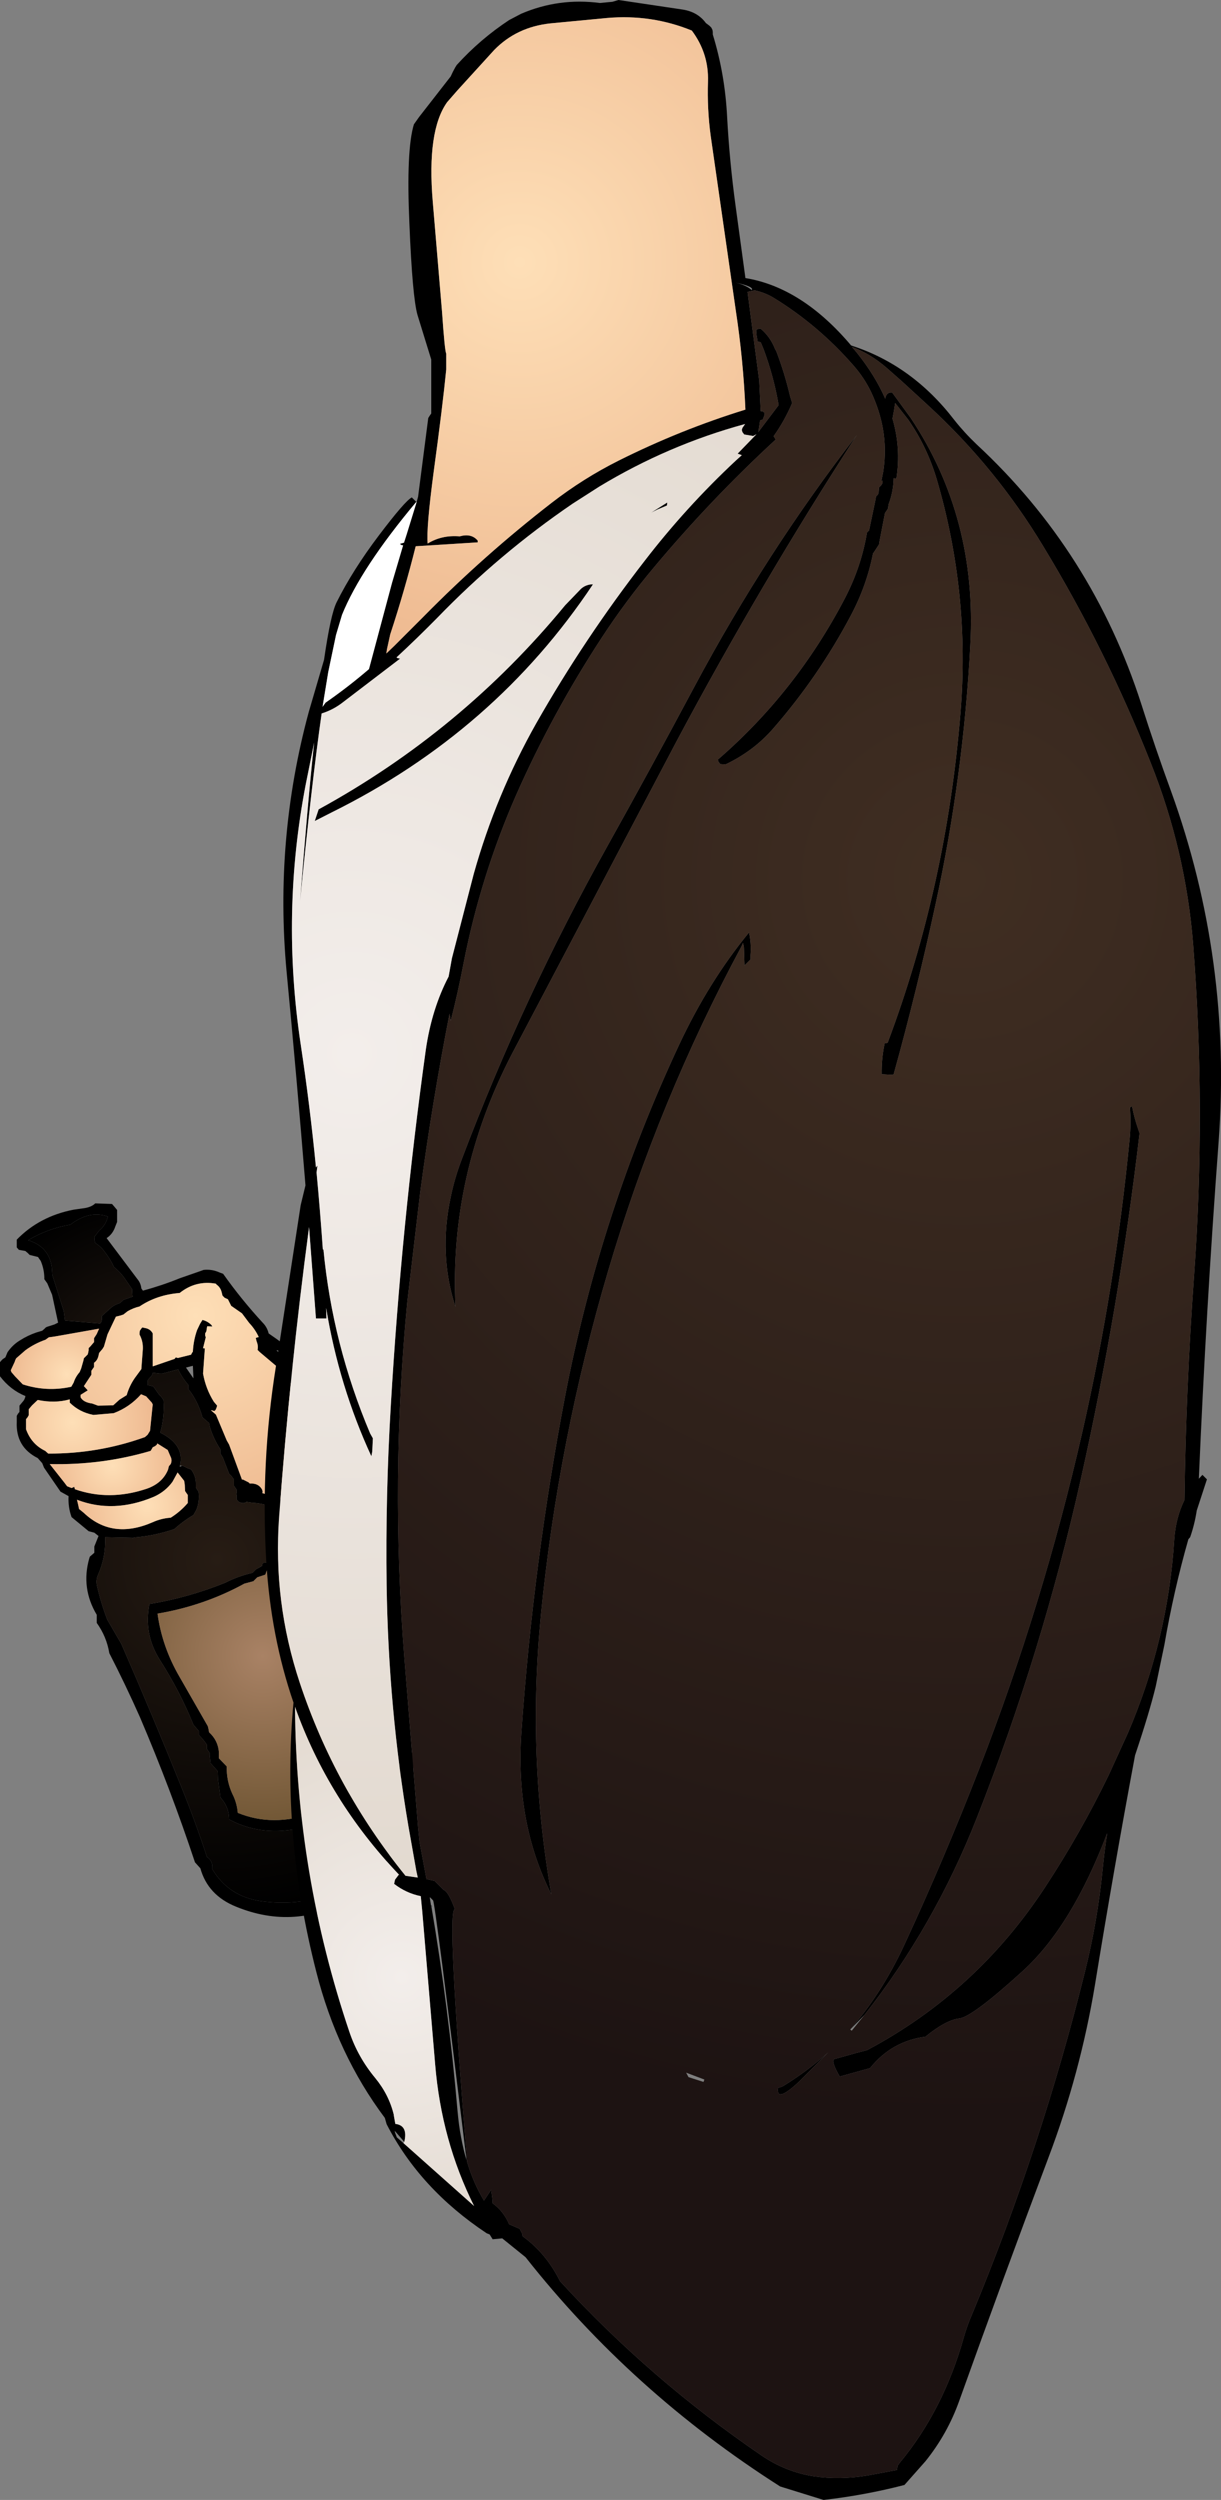 <?xml version="1.0" encoding="UTF-8" standalone="no"?>
<svg xmlns:xlink="http://www.w3.org/1999/xlink" height="417.15px" width="203.85px" xmlns="http://www.w3.org/2000/svg">
  <rect width="100%" height="100%" fill="#808080" stroke="none"/>
  <g transform="matrix(1.0, 0.0, 0.0, 1.0, 124.0, 177.9)">
    <path d="M-77.85 47.4 Q-75.35 49.85 -73.15 52.65 L-73.0 52.85 -72.5 53.1 -71.4 55.4 -70.9 56.1 -70.8 57.1 -70.8 57.45 -70.55 57.8 -70.35 58.1 Q-70.1 61.55 -70.6 64.85 -70.85 66.35 -72.05 67.5 L-72.75 70.55 Q-72.95 71.15 -73.45 71.5 -73.55 73.25 -73.95 74.95 L-73.9 75.0 -73.85 75.15 -73.4 75.45 Q-73.0 75.9 -73.0 76.45 L-73.0 77.1 -71.55 80.45 Q-70.5 80.2 -69.65 79.55 L-69.6 79.5 Q-68.85 79.7 -68.05 80.1 L-68.05 80.3 -70.55 81.4 -71.1 81.6 Q-70.05 84.6 -69.5 87.8 -69.0 90.5 -69.0 93.2 L-65.0 103.65 -63.1 108.0 Q-62.15 109.3 -61.55 110.95 -60.9 112.9 -60.85 115.05 -60.4 115.65 -60.1 116.4 L-59.95 116.7 -59.75 119.2 -57.65 117.85 -57.55 117.5 -57.45 117.2 Q-56.15 116.2 -55.35 114.85 L-55.2 114.5 Q-54.45 113.9 -53.5 113.95 L-53.25 114.3 -53.05 114.6 -53.95 115.65 -54.0 115.95 -54.2 116.3 Q-55.2 116.65 -55.55 117.65 L-56.1 117.95 -59.55 120.9 -59.35 122.45 -59.2 123.55 Q-56.45 130.95 -62.4 136.7 L-65.35 138.9 Q-74.7 144.3 -84.6 140.25 -89.3 138.35 -90.55 133.85 L-91.45 132.85 Q-95.5 120.65 -100.65 108.6 -103.05 103.2 -105.75 97.95 -106.2 95.2 -107.85 92.9 L-107.85 91.9 -107.85 91.55 Q-110.5 87.1 -109.1 82.15 L-109.0 81.85 -108.25 81.2 -108.25 80.5 -108.25 80.15 -107.55 78.4 -108.25 77.85 -109.2 77.6 -112.05 75.25 Q-112.65 73.6 -112.55 71.75 L-113.9 71.0 -116.65 67.0 -116.95 66.25 -117.7 65.4 Q-121.4 63.55 -121.2 59.35 L-121.2 58.35 -121.0 58.0 -120.75 57.7 -120.75 57.35 -120.75 57.0 -120.75 56.65 -120.25 56.05 Q-119.85 55.65 -119.75 55.05 -122.25 54.05 -124.0 51.75 L-124.0 51.45 -124.0 51.05 -124.0 49.75 -124.0 49.4 -123.75 49.1 -123.55 48.9 -123.1 48.6 -122.75 47.75 Q-121.9 46.5 -120.65 45.75 -119.4 44.95 -117.95 44.45 L-116.95 44.15 -116.6 43.85 -116.35 43.6 -116.15 43.5 -114.9 43.1 -114.3 42.8 -115.3 38.15 -116.1 36.25 -116.6 35.55 -116.6 35.2 Q-116.65 33.8 -117.2 32.5 L-117.45 32.15 -117.65 31.85 -119.05 31.5 -119.4 31.15 -119.65 30.95 -119.75 30.85 -120.85 30.65 -121.2 30.25 -121.2 29.95 -121.2 29.3 -121.2 28.95 Q-117.4 25.05 -111.7 23.95 L-110.3 23.75 Q-108.8 23.6 -108.1 22.9 L-105.3 23.0 -104.95 23.4 -104.45 24.0 -104.45 24.35 -104.45 25.7 -104.45 26.0 -104.75 26.75 Q-105.15 28.0 -106.2 28.7 L-101.05 35.55 Q-100.5 36.2 -100.4 37.1 L-100.15 37.45 -100.1 37.45 Q-96.95 36.6 -94.0 35.4 L-90.55 34.2 -90.0 34.0 Q-88.6 33.85 -87.3 34.45 L-86.75 34.65 Q-83.7 38.95 -80.15 42.8 -79.4 43.55 -79.15 44.6 -76.75 46.25 -74.55 47.95 L-77.85 47.4 M-83.5 68.95 L-82.5 69.45 -82.3 69.65 Q-80.85 69.55 -80.25 70.65 L-80.15 71.0 -80.2 71.25 Q-77.85 71.9 -75.65 72.95 L-75.45 72.2 -75.25 70.85 -74.35 69.85 Q-74.3 67.45 -72.9 65.45 -72.45 64.7 -72.55 63.8 L-72.35 63.45 -72.15 63.15 -72.15 60.45 -72.15 58.75 -72.3 58.45 -72.55 58.1 -72.55 57.8 -72.55 57.45 Q-73.7 54.95 -75.45 52.9 -76.0 52.2 -76.15 51.5 L-80.65 47.7 -81.0 47.35 Q-80.85 46.65 -81.15 45.95 L-81.3 45.35 -80.8 45.2 Q-81.4 43.9 -82.4 42.85 L-83.6 41.25 -85.4 40.0 -85.95 38.9 -86.5 38.65 -86.85 38.3 -87.0 37.7 Q-87.2 36.9 -87.85 36.45 L-87.95 36.3 Q-91.3 35.7 -94.0 37.85 -97.8 38.15 -100.7 40.1 -101.75 40.35 -102.7 40.9 L-103.4 41.45 -103.85 41.6 -104.65 41.8 -106.05 44.75 -106.65 46.8 -106.9 47.2 -107.2 47.55 -107.45 47.85 -107.6 48.5 Q-107.8 49.15 -108.3 49.5 L-108.3 49.85 -108.3 50.2 -108.55 50.55 -108.75 50.85 -108.75 51.2 -108.75 51.5 -110.0 53.4 -109.85 53.55 -109.35 54.1 -110.55 54.85 -110.55 55.25 Q-110.1 56.1 -108.6 56.3 L-107.65 56.65 -105.1 56.6 -104.05 55.65 -102.85 54.9 Q-102.4 53.35 -101.5 52.05 L-100.4 50.55 -100.15 47.2 Q-100.1 45.9 -100.7 44.8 L-100.7 44.5 -100.65 44.15 -100.45 43.85 -100.25 43.6 -99.55 43.75 Q-98.85 43.95 -98.5 44.6 L-98.5 48.6 -98.5 50.1 -94.85 48.85 -94.65 48.6 -94.3 48.7 -92.1 48.15 -91.95 47.85 -91.8 47.65 Q-91.7 45.75 -91.1 44.05 L-90.6 43.0 -90.2 42.35 Q-89.35 42.55 -88.7 43.2 L-88.55 43.45 -89.4 43.4 -89.45 43.6 -89.55 44.25 -89.75 44.6 -89.75 44.95 -89.65 45.25 -90.1 47.05 -90.1 47.1 -89.8 47.1 -90.1 51.3 Q-89.65 53.85 -88.3 56.0 L-87.75 56.65 -87.85 57.0 -88.0 57.35 -88.2 57.55 -88.75 57.4 -88.75 57.45 -87.95 58.15 -86.15 62.45 -85.75 63.15 -83.6 69.0 -83.55 69.05 -83.5 68.95 M-93.55 66.65 L-92.65 67.1 -92.1 67.3 Q-91.3 68.35 -91.3 69.65 L-91.3 70.3 -91.1 70.65 -90.85 71.0 Q-90.65 72.6 -91.2 74.0 L-91.7 74.9 Q-93.4 75.9 -94.9 77.25 -98.3 78.4 -101.65 78.65 L-101.85 78.8 -101.85 78.7 -106.45 78.6 Q-106.3 81.8 -107.6 84.8 -108.05 85.75 -107.8 86.75 -107.15 89.6 -106.1 92.35 L-103.75 96.4 Q-98.55 108.3 -93.65 120.45 -91.35 126.15 -89.45 131.95 -88.55 132.55 -88.55 133.6 L-88.55 134.0 Q-85.8 138.6 -80.3 139.35 -69.05 140.85 -61.7 132.85 L-61.55 132.2 -61.5 131.85 Q-60.65 129.85 -60.55 127.8 L-60.6 127.75 -60.95 127.45 Q-60.8 125.7 -60.95 124.05 L-61.25 123.0 Q-61.4 122.55 -61.2 122.15 L-61.2 122.05 -61.25 121.95 -64.5 123.45 -64.75 123.45 -64.9 123.7 Q-67.2 124.1 -68.95 125.5 L-70.65 125.8 -71.2 126.35 Q-79.1 129.2 -85.75 125.7 -85.75 124.0 -86.7 122.65 L-87.2 122.0 -87.6 119.0 -87.65 117.65 -88.85 116.3 -89.0 114.95 -89.0 114.6 -89.45 113.95 -89.45 113.6 -89.45 113.25 Q-90.05 112.35 -90.8 111.6 L-90.8 111.25 -90.8 110.95 -91.7 109.9 Q-94.0 104.25 -97.3 99.1 -100.05 94.75 -99.05 89.75 -92.6 88.7 -86.4 86.2 -84.25 85.1 -81.85 84.55 L-81.25 83.95 -80.5 83.55 -80.5 83.5 -80.35 83.45 -80.25 83.4 Q-80.25 82.8 -79.7 82.85 L-79.45 82.85 -79.4 83.15 -73.2 81.25 -73.45 80.85 -73.45 80.45 -73.45 80.15 -74.25 78.8 -74.35 78.45 -74.55 78.15 -74.8 77.8 -74.8 77.7 Q-75.25 78.45 -76.15 78.8 L-77.05 78.25 -77.05 77.55 -77.05 77.25 -75.95 75.6 -75.9 75.55 Q-78.1 73.05 -81.9 72.85 L-82.85 72.7 Q-83.3 73.1 -84.15 72.7 L-84.5 72.3 -84.5 71.5 -84.55 71.45 -84.5 71.25 -84.5 70.65 -84.75 70.3 -84.95 70.0 -84.95 69.35 -84.95 68.95 -85.4 68.35 -85.75 68.0 -86.8 65.3 -87.2 64.65 -87.2 64.25 -87.2 63.95 Q-88.35 62.2 -88.95 60.25 L-89.1 59.55 -90.2 58.6 Q-90.8 56.4 -92.05 54.55 L-92.55 53.9 -92.55 53.55 -92.55 53.2 Q-93.6 52.0 -94.25 50.6 L-96.9 51.3 -97.35 51.3 -98.5 51.15 -98.5 51.3 -98.65 51.6 -98.95 51.95 -99.3 52.35 -99.35 52.65 -99.35 53.0 -99.35 53.25 -98.95 53.3 -98.4 53.45 -97.45 54.8 Q-97.0 55.2 -96.7 55.75 -96.5 58.55 -97.25 61.15 -93.15 63.2 -93.95 66.6 L-93.95 66.65 -94.0 66.85 -93.6 66.7 -93.55 66.65 M-79.7 84.85 L-81.05 85.3 -81.7 85.95 -83.2 86.35 Q-89.95 90.05 -97.7 91.35 -96.95 96.9 -94.0 101.95 L-89.3 110.15 -89.15 110.8 -89.1 111.15 Q-87.6 112.5 -87.45 114.5 L-87.45 115.5 -86.15 116.85 Q-86.2 119.3 -85.2 121.45 -84.45 122.9 -84.3 124.6 -78.45 127.0 -71.75 124.65 L-71.2 124.15 -69.55 123.8 Q-68.1 122.5 -66.2 122.0 L-64.5 120.1 -63.7 120.1 -63.35 120.4 -63.4 121.4 Q-62.7 121.0 -61.8 120.85 L-61.45 120.6 -61.95 117.05 -62.4 116.4 -62.75 116.05 -63.0 114.4 Q-63.05 113.5 -63.6 112.75 -64.0 112.1 -63.65 111.35 L-63.8 111.0 -64.05 110.65 Q-64.75 108.0 -65.85 105.5 -66.75 103.5 -68.0 101.65 -68.15 100.2 -68.7 98.85 -69.5 96.9 -69.9 94.9 L-70.45 94.25 -70.8 93.9 Q-71.05 89.75 -72.05 85.8 L-72.85 82.5 -74.7 82.85 Q-76.95 83.85 -79.45 84.15 L-79.6 84.55 -79.7 84.85 M-108.25 28.5 L-107.45 27.45 Q-106.3 26.5 -106.0 25.1 -109.05 24.0 -112.25 26.45 -116.05 27.1 -119.3 29.05 -115.85 30.1 -115.35 33.55 L-115.25 34.9 -113.35 40.9 -113.15 42.45 -107.3 42.95 -107.1 42.7 -107.0 42.35 -107.0 42.05 -107.0 41.7 -105.5 40.35 Q-104.9 39.8 -104.0 39.55 L-103.6 39.2 -103.4 39.0 -101.8 38.45 -101.9 38.25 -101.95 37.2 -103.3 35.25 Q-104.0 34.3 -104.95 33.55 -105.6 32.15 -106.55 30.95 -107.1 30.15 -108.1 29.5 L-108.2 29.15 -108.25 28.5 M-121.3 48.75 L-121.45 49.05 -121.55 49.35 -122.2 50.75 -122.1 51.05 -121.5 51.75 -120.2 53.1 Q-116.2 54.4 -112.1 53.5 L-111.7 52.8 Q-111.4 51.85 -110.7 51.05 L-110.45 50.45 -110.05 49.05 -110.0 48.75 -109.65 48.4 -109.35 48.1 -109.25 47.7 -109.2 47.4 -109.2 47.05 -108.9 46.75 -108.6 46.4 -108.3 46.05 -108.3 45.7 -108.3 45.4 -107.85 44.7 -107.45 43.8 -114.8 45.1 -115.85 45.25 -116.4 45.65 Q-118.25 46.3 -119.75 47.4 L-121.3 48.75 M-91.7 52.1 L-91.8 50.0 -92.95 50.3 -91.7 52.1 M-100.45 54.75 Q-102.35 56.9 -105.0 57.9 L-108.4 58.2 Q-110.75 57.75 -112.35 56.15 L-112.35 55.6 Q-114.85 56.3 -117.7 55.7 L-118.65 56.6 -119.2 57.25 -119.2 57.55 -119.2 57.9 -119.2 58.25 -119.4 58.6 -119.65 58.9 -119.65 59.25 -119.65 60.25 -119.65 60.6 Q-118.75 63.1 -116.45 64.2 L-115.95 64.65 Q-107.6 64.7 -99.8 61.9 L-99.35 61.5 -98.95 60.85 -98.7 58.4 -98.5 56.45 -98.65 56.15 -99.6 55.1 -100.45 54.75 M-95.55 65.1 L-96.0 64.05 -97.75 62.95 -97.8 63.15 -98.1 63.4 -98.5 63.6 -98.7 63.95 -98.85 64.2 Q-107.0 66.6 -115.7 66.4 L-113.25 69.5 -112.8 70.1 -112.05 70.4 -111.6 70.2 -111.5 70.6 Q-105.8 72.6 -99.6 70.55 -96.9 69.65 -95.95 67.35 L-95.8 66.75 -95.5 66.4 Q-95.2 65.75 -95.55 65.1 M-93.1 70.9 L-93.15 69.85 -93.25 69.2 -94.35 67.8 -95.2 69.35 Q-96.4 71.0 -98.3 71.85 -105.05 74.7 -111.15 72.35 L-110.95 73.2 -110.8 73.9 -110.0 74.55 Q-105.25 79.05 -98.5 76.1 -97.05 75.45 -95.5 75.35 -93.9 74.35 -92.65 72.9 L-92.65 72.25 -92.65 71.55 -92.9 71.2 -93.1 70.9" fill="#000000" fill-rule="evenodd" stroke="none"/>
    <path d="M-90.1 47.05 L-89.65 45.25 -89.75 44.95 -89.75 44.6 -89.55 44.25 -89.45 43.6 -89.4 43.4 -88.55 43.45 -88.7 43.2 Q-89.35 42.55 -90.2 42.35 L-90.6 43.0 -91.1 44.05 Q-91.7 45.75 -91.8 47.65 L-91.95 47.85 -92.1 48.15 -94.3 48.7 -94.65 48.6 -94.85 48.85 -98.5 50.1 -98.5 48.6 -98.5 44.6 Q-98.85 43.95 -99.55 43.75 L-100.25 43.6 -100.45 43.85 -100.65 44.15 -100.7 44.5 -100.7 44.8 Q-100.1 45.9 -100.15 47.2 L-100.4 50.55 -101.5 52.05 Q-102.4 53.35 -102.85 54.9 L-104.05 55.65 -105.1 56.6 -107.65 56.65 -108.6 56.3 Q-110.1 56.1 -110.55 55.25 L-110.55 54.85 -109.35 54.1 -109.85 53.55 -110.0 53.4 -108.75 51.5 -108.75 51.2 -108.75 50.85 -108.55 50.55 -108.3 50.2 -108.3 49.85 -108.3 49.5 Q-107.8 49.15 -107.6 48.5 L-107.45 47.85 -107.2 47.55 -106.9 47.2 -106.65 46.8 -106.05 44.75 -104.65 41.8 -103.85 41.6 -103.4 41.45 -102.7 40.9 Q-101.75 40.35 -100.7 40.1 -97.8 38.15 -94.0 37.85 -91.3 35.7 -87.95 36.3 L-87.85 36.45 Q-87.2 36.9 -87.0 37.7 L-86.85 38.3 -86.5 38.65 -85.95 38.9 -85.4 40.0 -83.6 41.25 -82.4 42.85 Q-81.4 43.9 -80.8 45.2 L-81.3 45.35 -81.15 45.95 Q-80.85 46.65 -81.0 47.35 L-80.65 47.7 -76.15 51.5 Q-76.0 52.2 -75.45 52.9 -73.7 54.95 -72.55 57.45 L-72.55 57.8 -72.55 58.1 -72.3 58.45 -72.15 58.75 -72.15 60.45 -72.15 63.15 -72.35 63.45 -72.55 63.8 Q-72.45 64.7 -72.9 65.45 -74.3 67.45 -74.35 69.85 L-75.25 70.85 -75.45 72.2 -75.65 72.95 Q-77.85 71.9 -80.2 71.25 L-80.15 71.0 -80.25 70.65 Q-80.85 69.55 -82.3 69.65 L-82.5 69.45 -83.5 68.95 -83.6 69.0 -85.75 63.15 -86.15 62.45 -87.95 58.15 -88.75 57.45 -88.75 57.4 -88.2 57.55 -88.0 57.35 -87.85 57.0 -87.75 56.65 -88.3 56.0 Q-89.65 53.85 -90.1 51.3 L-89.8 47.1 -90.1 47.05" fill="url(#gradient0)" fill-rule="evenodd" stroke="none"/>
    <path d="M-93.95 66.6 Q-93.15 63.2 -97.25 61.15 -96.5 58.55 -96.7 55.75 -97.0 55.2 -97.45 54.8 L-98.4 53.45 -98.95 53.3 -99.35 53.25 -99.35 53.0 -99.35 52.65 -99.3 52.35 -98.95 51.95 -98.65 51.6 -98.5 51.3 -98.5 51.15 -97.35 51.3 -96.9 51.3 -94.25 50.6 Q-93.6 52.0 -92.55 53.2 L-92.55 53.55 -92.55 53.9 -92.05 54.55 Q-90.8 56.4 -90.2 58.6 L-89.1 59.55 -88.95 60.25 Q-88.35 62.2 -87.2 63.95 L-87.2 64.25 -87.2 64.65 -86.8 65.3 -85.75 68.0 -85.4 68.35 -84.95 68.95 -84.95 69.35 -84.95 70.0 -84.75 70.3 -84.5 70.65 -84.5 71.25 -84.55 71.45 -84.5 71.5 -84.5 72.3 -84.15 72.7 Q-83.3 73.1 -82.85 72.7 L-81.9 72.85 Q-78.1 73.05 -75.9 75.55 L-75.95 75.6 -77.05 77.25 -77.05 77.55 -77.05 78.25 -76.15 78.8 Q-75.25 78.45 -74.8 77.7 L-74.8 77.8 -74.55 78.15 -74.35 78.45 -74.25 78.8 -73.45 80.15 -73.45 80.45 -73.45 80.85 -73.2 81.25 -79.4 83.15 -79.45 82.85 -79.7 82.85 Q-80.25 82.8 -80.25 83.4 L-80.35 83.45 -80.5 83.5 -80.5 83.55 -81.25 83.95 -81.85 84.55 Q-84.25 85.1 -86.4 86.2 -92.6 88.7 -99.05 89.75 -100.05 94.75 -97.3 99.1 -94.0 104.25 -91.7 109.9 L-90.8 110.95 -90.8 111.25 -90.8 111.6 Q-90.05 112.35 -89.45 113.25 L-89.45 113.6 -89.45 113.95 -89.0 114.6 -89.0 114.95 -88.85 116.3 -87.65 117.65 -87.6 119.0 -87.2 122.0 -86.7 122.65 Q-85.75 124.0 -85.75 125.7 -79.1 129.2 -71.2 126.35 L-70.65 125.8 -68.95 125.5 Q-67.2 124.1 -64.9 123.7 L-64.75 123.45 -64.5 123.45 -61.25 121.95 -61.2 122.05 -61.2 122.15 Q-61.4 122.55 -61.25 123.0 L-60.95 124.05 Q-60.8 125.7 -60.95 127.45 L-60.6 127.75 -60.55 127.8 Q-60.65 129.85 -61.5 131.85 L-61.55 132.2 -61.7 132.85 Q-69.05 140.85 -80.3 139.35 -85.8 138.6 -88.55 134.0 L-88.55 133.6 Q-88.55 132.55 -89.45 131.95 -91.35 126.15 -93.65 120.45 -98.55 108.3 -103.75 96.4 L-106.1 92.35 Q-107.15 89.6 -107.8 86.75 -108.05 85.75 -107.6 84.8 -106.3 81.8 -106.45 78.6 L-101.85 78.7 -101.85 78.8 -101.65 78.65 Q-98.3 78.4 -94.9 77.25 -93.4 75.9 -91.7 74.9 L-91.2 74.0 Q-90.65 72.6 -90.85 71.0 L-91.1 70.65 -91.3 70.3 -91.3 69.65 Q-91.3 68.35 -92.1 67.3 L-92.65 67.1 -93.55 66.65 -93.95 66.6" fill="url(#gradient1)" fill-rule="evenodd" stroke="none"/>
    <path d="M-79.7 84.85 L-79.6 84.55 -79.45 84.15 Q-76.95 83.85 -74.7 82.85 L-72.85 82.5 -72.05 85.8 Q-71.05 89.75 -70.8 93.9 L-70.45 94.25 -69.9 94.9 Q-69.5 96.9 -68.7 98.85 -68.15 100.2 -68.0 101.65 -66.75 103.5 -65.85 105.5 -64.75 108.0 -64.05 110.65 L-63.8 111.0 -63.65 111.35 Q-64.0 112.1 -63.6 112.75 -63.05 113.5 -63.0 114.4 L-62.75 116.05 -62.4 116.4 -61.95 117.05 -61.45 120.6 -61.8 120.85 Q-62.7 121.0 -63.4 121.4 L-63.35 120.4 -63.7 120.1 -64.5 120.1 -66.2 122.0 Q-68.1 122.5 -69.55 123.8 L-71.2 124.15 -71.75 124.65 Q-78.45 127.0 -84.3 124.6 -84.45 122.9 -85.2 121.45 -86.2 119.3 -86.15 116.85 L-87.45 115.5 -87.45 114.5 Q-87.6 112.5 -89.1 111.15 L-89.15 110.8 -89.3 110.15 -94.0 101.95 Q-96.95 96.9 -97.7 91.35 -89.95 90.05 -83.2 86.35 L-81.7 85.95 -81.05 85.3 -79.7 84.85" fill="url(#gradient2)" fill-rule="evenodd" stroke="none"/>
    <path d="M-108.25 28.5 L-108.2 29.15 -108.1 29.5 Q-107.1 30.15 -106.55 30.95 -105.6 32.15 -104.95 33.55 -104.0 34.3 -103.3 35.25 L-101.95 37.2 -101.9 38.25 -101.8 38.45 -103.4 39.0 -103.6 39.2 -104.0 39.55 Q-104.9 39.8 -105.5 40.35 L-107.0 41.7 -107.0 42.05 -107.0 42.35 -107.1 42.7 -107.3 42.95 -113.15 42.45 -113.35 40.9 -115.25 34.9 -115.35 33.55 Q-115.85 30.1 -119.3 29.05 -116.05 27.1 -112.25 26.45 -109.05 24.0 -106.0 25.1 -106.3 26.5 -107.45 27.45 L-108.25 28.5" fill="url(#gradient3)" fill-rule="evenodd" stroke="none"/>
    <path d="M-121.3 48.75 L-119.75 47.4 Q-118.25 46.3 -116.4 45.65 L-115.85 45.25 -114.8 45.1 -107.45 43.8 -107.85 44.7 -108.3 45.4 -108.3 45.7 -108.3 46.05 -108.6 46.4 -108.9 46.75 -109.2 47.05 -109.2 47.4 -109.25 47.7 -109.35 48.1 -109.65 48.4 -110.0 48.75 -110.05 49.05 -110.45 50.45 -110.7 51.05 Q-111.4 51.85 -111.7 52.8 L-112.1 53.5 Q-116.2 54.4 -120.2 53.1 L-121.5 51.75 -122.1 51.05 -122.2 50.75 -121.55 49.35 -121.45 49.05 -121.3 48.75" fill="url(#gradient4)" fill-rule="evenodd" stroke="none"/>
    <path d="M-100.45 54.75 L-99.6 55.1 -98.65 56.15 -98.5 56.45 -98.7 58.4 -98.95 60.85 -99.35 61.5 -99.8 61.9 Q-107.6 64.7 -115.95 64.65 L-116.45 64.2 Q-118.75 63.1 -119.65 60.6 L-119.65 60.25 -119.65 59.25 -119.65 58.9 -119.4 58.6 -119.2 58.25 -119.2 57.9 -119.2 57.55 -119.2 57.25 -118.65 56.6 -117.7 55.7 Q-114.85 56.3 -112.35 55.6 L-112.35 56.15 Q-110.75 57.75 -108.4 58.2 L-105.0 57.9 Q-102.35 56.9 -100.45 54.75" fill="url(#gradient5)" fill-rule="evenodd" stroke="none"/>
    <path d="M-95.55 65.1 Q-95.2 65.75 -95.5 66.4 L-95.8 66.75 -95.95 67.35 Q-96.9 69.65 -99.6 70.55 -105.8 72.6 -111.5 70.6 L-111.6 70.2 -112.05 70.4 -112.8 70.1 -113.25 69.5 -115.7 66.4 Q-107.0 66.6 -98.85 64.2 L-98.7 63.95 -98.5 63.6 -98.1 63.4 -97.8 63.15 -97.75 62.95 -96.0 64.05 -95.55 65.1" fill="url(#gradient6)" fill-rule="evenodd" stroke="none"/>
    <path d="M-93.95 66.6 L-93.55 66.65 -93.6 66.7 -93.95 66.65 -93.95 66.6" fill="url(#gradient7)" fill-rule="evenodd" stroke="none"/>
    <path d="M-93.1 70.9 L-92.9 71.2 -92.65 71.55 -92.65 72.25 -92.65 72.9 Q-93.9 74.35 -95.5 75.35 -97.05 75.45 -98.5 76.1 -105.25 79.05 -110.0 74.55 L-110.8 73.9 -110.95 73.2 -111.15 72.35 Q-105.05 74.7 -98.3 71.85 -96.4 71.0 -95.2 69.35 L-94.35 67.8 -93.25 69.2 -93.15 69.85 -93.1 70.9" fill="url(#gradient8)" fill-rule="evenodd" stroke="none"/>
    <path d="M2.0 -129.45 L0.8 -129.2 1.75 -121.95 2.75 -114.4 3.0 -109.3 3.35 -109.25 3.6 -109.05 3.65 -108.7 3.35 -107.9 2.9 -107.75 2.6 -105.8 6.0 -110.3 Q5.2 -115.0 3.5 -119.6 L3.0 -120.8 2.5 -120.9 2.3 -122.05 2.25 -122.8 2.4 -122.95 2.75 -123.05 3.0 -123.05 Q4.6 -121.7 5.4 -119.65 L5.6 -119.3 Q7.0 -115.65 7.9 -111.8 L8.25 -110.65 Q7.0 -107.7 5.15 -105.1 L5.3 -104.9 5.5 -104.55 Q-5.3 -94.6 -14.8 -83.25 -19.55 -77.6 -23.6 -71.4 -31.8 -58.85 -37.8 -45.3 -43.75 -31.75 -46.6 -17.2 -47.55 -12.25 -48.75 -7.55 L-48.95 -8.75 Q-51.85 6.05 -53.85 21.05 L-56.0 39.3 Q-58.85 68.9 -56.5 98.65 L-54.2 127.05 -53.95 129.5 -52.8 135.65 -51.45 135.95 -50.2 137.2 -49.95 137.45 Q-49.15 137.7 -48.05 140.7 -49.5 140.35 -46.0 182.9 -44.95 186.4 -43.2 189.3 L-42.0 187.5 -41.8 189.0 -41.75 189.75 Q-39.9 191.1 -39.0 193.25 L-37.25 194.0 -36.85 194.75 -36.75 195.25 Q-32.85 198.05 -30.5 202.75 -15.5 219.1 3.1 231.8 7.1 234.55 11.85 235.3 16.25 235.95 20.95 235.15 L25.75 234.25 25.85 233.55 26.25 233.0 Q33.5 224.25 36.9 212.15 37.45 210.2 38.3 208.25 49.9 180.3 57.15 151.05 59.25 142.6 60.1 133.95 60.4 130.9 60.85 128.0 54.95 143.5 46.8 150.95 38.4 158.6 36.2 158.9 33.95 159.15 30.5 161.95 24.85 162.7 21.25 167.2 L16.2 168.6 Q14.75 166.1 15.25 165.7 L18.65 164.75 18.8 164.7 20.75 164.2 Q39.0 154.5 50.45 137.05 56.4 128.0 61.1 118.3 L64.3 111.3 Q71.0 95.7 72.05 78.95 72.3 75.35 73.75 72.4 74.0 53.7 75.35 35.05 77.35 7.3 75.2 -20.35 73.95 -36.0 68.1 -50.65 60.65 -69.5 50.2 -86.7 42.25 -99.9 30.85 -110.35 L26.6 -114.25 24.05 -116.5 Q21.2 -118.95 18.25 -120.0 L19.05 -119.05 Q22.1 -115.25 23.8 -111.35 23.95 -112.5 24.95 -112.4 L28.05 -108.15 Q39.15 -91.5 38.0 -70.35 36.85 -48.4 32.2 -27.05 29.1 -12.7 25.2 1.35 L24.95 1.45 23.2 1.35 Q23.15 -1.2 23.7 -3.8 L24.2 -3.9 Q34.0 -30.0 36.35 -58.85 38.0 -78.8 32.4 -97.9 30.8 -103.3 27.65 -107.85 L25.45 -110.65 25.25 -109.4 25.0 -108.05 Q26.45 -103.1 25.65 -98.05 L25.2 -98.1 Q25.15 -95.85 24.35 -93.75 L24.25 -93.05 24.0 -92.65 23.75 -92.3 22.8 -87.4 22.75 -87.05 22.0 -85.9 21.75 -85.55 Q20.7 -80.2 18.05 -75.2 12.65 -65.0 5.1 -56.35 1.9 -52.65 -2.75 -50.4 L-3.0 -50.35 -3.75 -50.4 -4.05 -50.8 -4.15 -51.15 Q8.85 -62.4 17.0 -77.95 19.8 -83.3 20.75 -89.05 L21.1 -89.4 22.2 -94.65 22.25 -95.05 22.6 -95.4 22.7 -95.8 22.75 -96.55 23.1 -96.9 23.35 -97.3 23.35 -97.7 23.15 -97.65 23.45 -99.15 23.5 -99.45 Q24.0 -103.0 23.4 -106.4 22.85 -109.45 21.45 -112.45 20.3 -114.85 18.5 -116.9 12.65 -123.6 5.25 -128.15 3.8 -129.05 2.0 -129.45 M0.25 -105.4 L-0.05 -105.8 -0.15 -106.15 -0.05 -106.5 0.4 -107.15 Q-12.45 -103.65 -23.95 -96.7 L-28.4 -93.85 Q-40.65 -85.5 -51.0 -74.8 -54.3 -71.45 -57.75 -68.25 -57.9 -68.1 -57.2 -68.0 L-66.7 -60.75 Q-68.35 -59.45 -70.3 -58.85 -72.0 -47.0 -73.9 -27.5 -72.7 -43.2 -71.55 -54.0 L-72.95 -47.05 Q-77.1 -25.55 -73.8 -3.65 -72.25 6.6 -71.25 16.9 L-71.0 16.6 -71.15 17.75 Q-70.55 24.15 -70.1 30.6 L-70.0 30.6 Q-68.5 46.4 -62.2 61.3 L-61.75 62.1 -61.85 64.3 -62.0 65.1 Q-67.4 53.4 -69.55 40.35 L-69.5 42.1 -71.25 42.1 -72.4 26.85 Q-75.6 50.8 -77.4 75.15 -78.45 89.35 -73.95 102.9 -68.1 120.55 -56.3 135.1 L-54.25 135.4 -54.5 134.25 -55.8 126.9 Q-59.15 107.2 -59.45 86.6 -59.65 71.7 -58.75 56.6 -57.0 26.75 -52.9 -2.8 -51.9 -9.6 -49.1 -14.95 L-48.55 -18.0 -44.9 -32.1 Q-41.2 -45.3 -34.45 -57.25 -26.4 -71.4 -16.35 -84.35 -9.45 -93.3 -1.15 -101.05 L-0.15 -101.95 -0.85 -102.2 2.3 -105.45 1.75 -105.15 0.25 -105.4 M-54.45 -94.1 L-54.2 -95.0 -52.5 -108.15 -52.25 -108.55 -52.0 -108.9 -52.0 -110.4 -52.0 -111.9 -52.0 -117.9 -54.3 -125.35 Q-55.15 -128.35 -55.65 -140.6 -56.2 -152.85 -54.9 -157.15 L-54.05 -158.35 -48.75 -165.15 -48.4 -165.9 -48.0 -166.65 -47.75 -167.05 Q-43.85 -171.35 -39.0 -174.55 L-37.0 -175.6 Q-30.7 -178.3 -23.85 -177.4 L-21.75 -177.6 -20.75 -177.9 -10.0 -176.3 Q-7.5 -175.9 -6.15 -174.05 L-5.55 -173.6 -5.25 -173.3 -5.05 -172.9 -5.0 -172.55 -5.0 -172.15 Q-2.95 -165.5 -2.6 -158.3 -2.2 -150.95 -1.2 -143.6 L0.45 -131.5 Q9.9 -129.95 18.1 -120.25 28.25 -117.0 35.3 -107.85 37.0 -105.7 39.05 -103.75 58.35 -85.85 66.55 -60.4 68.85 -53.15 71.5 -45.9 81.7 -17.75 79.45 12.65 77.35 40.75 76.15 68.85 L76.75 68.2 77.5 68.95 75.8 74.15 Q75.45 76.45 74.7 78.6 L74.4 78.95 Q71.95 87.55 70.4 96.55 L68.95 103.5 Q67.9 107.85 65.5 115.0 61.95 134.0 58.8 153.35 56.35 168.1 51.05 182.1 43.4 202.45 36.15 222.7 34.2 228.2 30.5 232.8 L27.0 236.75 Q20.45 238.45 13.5 239.25 L6.25 237.0 Q-18.5 221.25 -36.25 198.75 L-40.15 195.6 -41.75 195.75 -42.25 194.95 -42.75 194.75 Q-53.9 187.35 -59.45 176.55 L-59.75 175.5 Q-67.7 164.9 -71.2 151.1 -77.05 128.25 -75.0 106.2 -78.8 95.15 -79.55 82.55 -80.5 66.15 -77.95 50.2 L-73.8 23.2 -73.0 19.9 Q-74.45 2.05 -76.15 -15.75 -78.2 -37.85 -72.45 -59.1 L-69.9 -67.8 Q-68.8 -75.4 -67.8 -77.4 -65.1 -82.8 -60.75 -88.55 -56.4 -94.3 -55.25 -94.9 L-54.5 -94.15 Q-63.75 -83.1 -66.9 -75.3 L-67.9 -71.95 -69.2 -65.75 -70.15 -59.95 -69.65 -60.65 Q-65.9 -63.25 -62.4 -66.25 L-58.55 -80.65 -56.7 -86.9 -57.0 -86.95 -57.25 -87.15 -56.55 -87.35 -56.1 -88.75 -54.45 -94.1 M1.3 -18.55 L1.3 -17.8 0.3 -16.8 0.2 -19.8 0.15 -20.1 0.05 -20.55 -0.2 -20.0 Q-14.05 5.75 -22.45 34.1 -30.8 62.35 -33.7 91.6 -36.0 115.15 -31.95 138.2 -38.0 126.2 -36.95 111.15 -34.95 82.75 -29.65 55.05 -23.8 24.6 -10.6 -3.6 -5.65 -14.15 1.05 -22.3 1.45 -20.5 1.3 -18.55 M17.95 160.75 Q23.15 154.8 26.9 146.8 33.65 132.25 39.5 117.2 50.2 89.65 56.7 61.05 62.2 36.85 64.6 12.15 64.85 9.6 64.65 6.9 L65.0 6.7 Q65.35 8.6 66.0 10.45 L66.25 11.2 Q62.85 40.3 56.45 68.9 50.0 97.75 39.1 125.4 32.0 143.45 20.35 158.3 L17.95 160.75 M5.9 170.5 L6.65 170.25 Q10.75 167.75 14.3 164.55 L9.35 169.5 Q5.55 173.05 5.9 170.5 M-32.1 -174.0 Q-37.75 -173.4 -41.5 -169.55 L-47.65 -162.8 -49.35 -160.85 Q-52.75 -156.1 -51.75 -144.25 L-50.2 -125.85 Q-49.75 -119.3 -49.5 -118.9 L-49.5 -116.25 Q-50.1 -110.15 -51.6 -99.15 -52.85 -89.75 -52.6 -87.2 -50.25 -88.65 -47.25 -88.4 -45.3 -88.95 -44.25 -87.7 L-44.25 -87.4 -54.6 -86.75 Q-56.45 -79.35 -58.85 -72.05 L-59.4 -69.55 -59.5 -68.85 -58.2 -70.1 -53.25 -75.05 Q-43.2 -85.25 -31.9 -94.0 -26.6 -98.1 -20.7 -101.05 -10.4 -106.2 0.45 -109.55 0.1 -117.85 -1.15 -126.05 L-5.35 -155.25 Q-5.95 -159.7 -5.8 -164.3 -5.65 -169.0 -8.5 -172.8 -15.25 -175.55 -22.65 -174.9 L-32.1 -174.0 M-12.65 -93.55 L-14.2 -92.9 -15.3 -92.35 -12.6 -94.05 -12.65 -93.55 M-27.0 -79.65 Q-26.15 -80.4 -25.0 -80.4 -41.35 -55.85 -68.6 -42.35 L-71.45 -40.9 -70.8 -42.85 Q-46.95 -55.9 -29.65 -76.9 L-27.0 -79.65 M-8.05 -63.35 Q3.95 -85.8 19.05 -105.3 2.95 -80.45 -11.05 -54.2 L-38.5 -2.1 Q-49.05 18.2 -47.95 40.2 -50.8 31.4 -48.75 21.85 -48.1 18.65 -46.85 15.4 -36.65 -11.55 -22.6 -36.7 -15.2 -49.95 -8.05 -63.35 M-56.65 179.7 L-44.85 190.2 Q-50.3 179.3 -51.35 166.55 L-53.5 141.05 -53.75 138.5 Q-56.2 138.0 -58.2 136.45 L-58.05 135.75 -57.45 134.95 -57.3 135.0 -57.4 134.9 Q-69.2 122.5 -74.75 106.9 -74.55 134.85 -65.65 161.2 -64.25 165.35 -61.35 168.85 -59.05 171.65 -58.25 175.0 L-58.25 175.1 -58.0 176.5 Q-55.85 176.75 -56.5 179.5 L-58.1 177.65 -58.05 177.95 -57.75 178.75 -56.65 179.7 M-52.25 138.7 L-52.05 140.0 -51.75 140.3 -52.0 140.1 Q-49.1 157.1 -47.6 174.5 -47.2 178.9 -46.1 182.6 -51.35 139.55 -51.7 139.2 L-52.2 138.7 -52.25 138.7 M-1.2 -130.75 Q0.6 -130.3 1.5 -129.5 1.95 -130.05 -1.2 -130.75" fill="#000000" fill-rule="evenodd" stroke="none"/>
    <path d="M-32.1 -174.0 L-22.65 -174.9 Q-15.25 -175.55 -8.5 -172.8 -5.65 -169.0 -5.8 -164.3 -5.95 -159.7 -5.35 -155.25 L-1.15 -126.05 Q0.1 -117.85 0.45 -109.55 -10.4 -106.2 -20.7 -101.05 -26.6 -98.1 -31.9 -94.0 -43.2 -85.25 -53.25 -75.05 L-58.2 -70.1 -59.5 -68.85 -59.4 -69.55 -58.85 -72.05 Q-56.45 -79.35 -54.6 -86.75 L-44.25 -87.4 -44.25 -87.7 Q-45.3 -88.95 -47.25 -88.4 -50.25 -88.65 -52.6 -87.2 -52.85 -89.75 -51.6 -99.15 -50.1 -110.15 -49.5 -116.25 L-49.5 -118.9 Q-49.75 -119.3 -50.2 -125.85 L-51.75 -144.25 Q-52.75 -156.1 -49.35 -160.85 L-47.65 -162.8 -41.5 -169.55 Q-37.75 -173.4 -32.1 -174.0" fill="url(#gradient9)" fill-rule="evenodd" stroke="none"/>
    <path d="M0.25 -105.4 L1.75 -105.15 2.3 -105.45 -0.85 -102.2 -0.15 -101.95 -1.15 -101.05 Q-9.45 -93.3 -16.35 -84.35 -26.4 -71.4 -34.45 -57.25 -41.2 -45.3 -44.9 -32.1 L-48.55 -18.0 -49.1 -14.95 Q-51.9 -9.6 -52.9 -2.8 -57.0 26.75 -58.75 56.6 -59.65 71.7 -59.45 86.6 -59.15 107.2 -55.8 126.9 L-54.5 134.25 -54.25 135.4 -56.3 135.1 Q-68.1 120.55 -73.95 102.9 -78.45 89.35 -77.4 75.15 -75.6 50.8 -72.4 26.85 L-71.25 42.1 -69.5 42.1 -69.55 40.35 Q-67.4 53.4 -62.0 65.1 L-61.85 64.3 -61.75 62.1 -62.2 61.3 Q-68.5 46.4 -70.0 30.6 L-70.1 30.6 Q-70.55 24.15 -71.15 17.75 L-71.0 16.6 -71.25 16.9 Q-72.25 6.6 -73.8 -3.65 -77.1 -25.55 -72.95 -47.05 L-71.55 -54.0 Q-72.7 -43.2 -73.9 -27.5 -72.0 -47.0 -70.3 -58.85 -68.35 -59.45 -66.7 -60.75 L-57.2 -68.0 Q-57.9 -68.1 -57.75 -68.25 -54.3 -71.45 -51.0 -74.8 -40.65 -85.5 -28.4 -93.85 L-23.95 -96.7 Q-12.45 -103.65 0.4 -107.15 L-0.05 -106.5 -0.15 -106.15 -0.05 -105.8 0.25 -105.4 M-12.65 -93.55 L-12.6 -94.05 -15.3 -92.35 -14.2 -92.9 -12.65 -93.55 M-27.0 -79.65 L-29.65 -76.9 Q-46.95 -55.9 -70.8 -42.85 L-71.45 -40.9 -68.6 -42.35 Q-41.35 -55.85 -25.0 -80.4 -26.15 -80.4 -27.0 -79.65" fill="url(#gradient10)" fill-rule="evenodd" stroke="none"/>
    <path d="M2.0 -129.45 Q3.8 -129.05 5.25 -128.15 12.65 -123.6 18.5 -116.9 20.3 -114.85 21.45 -112.45 22.85 -109.45 23.4 -106.4 24.0 -103.0 23.5 -99.45 L23.45 -99.15 23.15 -97.65 23.35 -97.7 23.35 -97.3 23.1 -96.9 22.75 -96.55 22.7 -95.8 22.6 -95.4 22.25 -95.05 22.2 -94.65 21.1 -89.4 20.75 -89.05 Q19.8 -83.3 17.0 -77.95 8.85 -62.4 -4.15 -51.15 L-4.05 -50.8 -3.75 -50.4 -3.0 -50.35 -2.75 -50.4 Q1.9 -52.65 5.1 -56.35 12.65 -65.0 18.05 -75.2 20.7 -80.2 21.75 -85.55 L22.0 -85.9 22.75 -87.05 22.8 -87.4 23.75 -92.3 24.0 -92.65 24.25 -93.05 24.35 -93.75 Q25.15 -95.85 25.2 -98.1 L25.65 -98.05 Q26.45 -103.1 25.0 -108.05 L25.25 -109.4 25.45 -110.65 27.65 -107.85 Q30.8 -103.3 32.4 -97.9 38.0 -78.8 36.35 -58.85 34.0 -30.0 24.2 -3.9 L23.7 -3.8 Q23.15 -1.2 23.2 1.35 L24.95 1.45 25.2 1.35 Q29.1 -12.7 32.2 -27.05 36.85 -48.4 38.0 -70.35 39.15 -91.5 28.05 -108.15 L24.95 -112.4 Q23.95 -112.5 23.8 -111.35 22.1 -115.25 19.05 -119.05 L18.25 -120.0 Q21.2 -118.95 24.05 -116.5 L26.6 -114.25 30.85 -110.35 Q42.25 -99.9 50.2 -86.7 60.65 -69.5 68.1 -50.65 73.95 -36.0 75.2 -20.35 77.35 7.3 75.35 35.05 74.0 53.7 73.75 72.4 72.3 75.35 72.05 78.95 71.0 95.7 64.3 111.3 L61.1 118.3 Q56.4 128.0 50.45 137.05 39.0 154.5 20.75 164.2 L18.8 164.7 18.65 164.75 15.25 165.7 Q14.75 166.1 16.2 168.6 L21.25 167.2 Q24.85 162.7 30.5 161.95 33.95 159.15 36.2 158.9 38.4 158.6 46.8 150.95 54.95 143.5 60.85 128.0 60.4 130.9 60.1 133.95 59.25 142.6 57.15 151.05 49.9 180.3 38.3 208.25 37.45 210.2 36.9 212.15 33.5 224.25 26.25 233.0 L25.85 233.55 25.75 234.25 20.95 235.15 Q16.25 235.95 11.85 235.3 7.1 234.55 3.1 231.8 -15.5 219.1 -30.5 202.75 -32.85 198.05 -36.75 195.25 L-36.85 194.75 -37.25 194.0 -39.0 193.25 Q-39.9 191.1 -41.75 189.75 L-41.8 189.0 -42.0 187.5 -43.2 189.3 Q-44.95 186.4 -46.0 182.9 -49.5 140.35 -48.05 140.7 -49.15 137.7 -49.95 137.45 L-50.2 137.2 -51.45 135.95 -52.8 135.65 -53.95 129.5 -54.2 127.05 -56.5 98.65 Q-58.85 68.9 -56.0 39.3 L-53.85 21.05 Q-51.85 6.05 -48.95 -8.75 L-48.75 -7.55 Q-47.55 -12.25 -46.6 -17.2 -43.75 -31.75 -37.8 -45.3 -31.8 -58.85 -23.6 -71.4 -19.55 -77.6 -14.8 -83.25 -5.3 -94.6 5.5 -104.55 L5.3 -104.9 5.15 -105.1 Q7.0 -107.7 8.25 -110.65 L7.9 -111.8 Q7.0 -115.65 5.6 -119.3 L5.4 -119.65 Q4.6 -121.7 3.0 -123.05 L2.75 -123.05 2.4 -122.95 2.25 -122.8 2.3 -122.05 2.5 -120.9 3.0 -120.8 3.5 -119.6 Q5.2 -115.0 6.0 -110.3 L2.6 -105.8 2.9 -107.75 3.35 -107.9 3.65 -108.7 3.6 -109.05 3.35 -109.25 3.0 -109.3 2.75 -114.4 1.75 -121.95 0.8 -129.2 2.0 -129.45 M20.35 158.3 Q32.0 143.45 39.1 125.4 50.0 97.75 56.45 68.9 62.85 40.3 66.25 11.2 L66.0 10.45 Q65.35 8.6 65.0 6.7 L64.65 6.9 Q64.85 9.6 64.6 12.15 62.2 36.85 56.7 61.05 50.2 89.65 39.5 117.2 33.65 132.25 26.9 146.8 23.15 154.8 17.95 160.75 L18.2 160.95 20.35 158.3 M1.3 -18.55 Q1.45 -20.5 1.05 -22.3 -5.65 -14.15 -10.6 -3.6 -23.8 24.6 -29.65 55.05 -34.95 82.75 -36.95 111.15 -38.0 126.2 -31.95 138.2 -36.0 115.15 -33.7 91.6 -30.8 62.35 -22.45 34.1 -14.05 5.75 -0.2 -20.0 L0.05 -20.55 0.15 -20.1 0.2 -19.8 0.3 -16.8 1.3 -17.8 1.3 -18.55 M5.9 170.5 Q5.55 173.05 9.35 169.5 L14.3 164.55 Q10.75 167.75 6.65 170.25 L5.9 170.5 M-8.05 -63.35 Q-15.2 -49.95 -22.6 -36.7 -36.65 -11.55 -46.85 15.4 -48.1 18.65 -48.75 21.85 -50.8 31.4 -47.95 40.2 -49.05 18.2 -38.5 -2.1 L-11.05 -54.2 Q2.95 -80.45 19.05 -105.3 3.95 -85.8 -8.05 -63.35 M-6.55 169.5 L-6.4 169.1 -9.45 167.95 -9.05 168.7 -6.55 169.5" fill="url(#gradient11)" fill-rule="evenodd" stroke="none"/>
    <path d="M-54.5 -94.15 L-54.45 -94.1 -56.1 -88.75 -56.55 -87.35 -57.25 -87.15 -57.0 -86.95 -56.7 -86.9 -58.55 -80.65 -62.4 -66.25 Q-65.9 -63.25 -69.65 -60.65 L-70.15 -59.95 -69.2 -65.75 -67.9 -71.95 -66.9 -75.3 Q-63.75 -83.1 -54.5 -94.15" fill="#ffffff" fill-rule="evenodd" stroke="none"/>
    <path d="M-57.45 134.95 L-58.05 135.75 -58.2 136.45 Q-56.2 138.0 -53.75 138.5 L-53.5 141.05 -51.35 166.55 Q-50.3 179.3 -44.85 190.2 L-56.65 179.7 -56.5 179.5 Q-55.85 176.75 -58.0 176.5 L-58.25 175.1 -58.25 175.0 Q-59.05 171.65 -61.35 168.85 -64.25 165.35 -65.65 161.2 -74.55 134.85 -74.75 106.9 -69.2 122.5 -57.4 134.9 L-57.45 134.95" fill="url(#gradient12)" fill-rule="evenodd" stroke="none"/>
  </g>
  <defs>
    <radialGradient cx="0" cy="0" gradientTransform="matrix(0.043, 0.0, 0.0, 0.043, -91.35, 41.6)" gradientUnits="userSpaceOnUse" id="gradient0" r="819.2" spreadMethod="pad">
      <stop offset="0.0" stop-color="#fedfb7"/>
      <stop offset="1.0" stop-color="#eeb990"/>
    </radialGradient>
    <radialGradient cx="0" cy="0" gradientTransform="matrix(0.072, 0.0, 0.0, 0.072, -87.75, 82.3)" gradientUnits="userSpaceOnUse" id="gradient1" r="819.2" spreadMethod="pad">
      <stop offset="0.0" stop-color="#271c14"/>
      <stop offset="1.0" stop-color="#000000"/>
    </radialGradient>
    <radialGradient cx="0" cy="0" gradientTransform="matrix(0.035, 0.0, 0.0, 0.035, -80.15, 98.4)" gradientUnits="userSpaceOnUse" id="gradient2" r="819.2" spreadMethod="pad">
      <stop offset="0.0" stop-color="#a98265"/>
      <stop offset="1.0" stop-color="#705634"/>
    </radialGradient>
    <radialGradient cx="0" cy="0" gradientTransform="matrix(0.038, 0.0, 0.0, 0.038, -99.4, 52.75)" gradientUnits="userSpaceOnUse" id="gradient3" r="819.2" spreadMethod="pad">
      <stop offset="0.0" stop-color="#271c14"/>
      <stop offset="1.0" stop-color="#000000"/>
    </radialGradient>
    <radialGradient cx="0" cy="0" gradientTransform="matrix(0.012, 0.0, 0.0, 0.012, -112.8, 51.4)" gradientUnits="userSpaceOnUse" id="gradient4" r="819.2" spreadMethod="pad">
      <stop offset="0.0" stop-color="#fedfb7"/>
      <stop offset="1.0" stop-color="#eeb990"/>
    </radialGradient>
    <radialGradient cx="0" cy="0" gradientTransform="matrix(0.017, 0.0, 0.0, 0.017, -111.9, 59.45)" gradientUnits="userSpaceOnUse" id="gradient5" r="819.2" spreadMethod="pad">
      <stop offset="0.0" stop-color="#fedfb7"/>
      <stop offset="1.0" stop-color="#eeb990"/>
    </radialGradient>
    <radialGradient cx="0" cy="0" gradientTransform="matrix(0.013, 0.0, 0.0, 0.013, -105.2, 66.65)" gradientUnits="userSpaceOnUse" id="gradient6" r="819.2" spreadMethod="pad">
      <stop offset="0.0" stop-color="#fedfb7"/>
      <stop offset="1.0" stop-color="#eeb990"/>
    </radialGradient>
    <radialGradient cx="0" cy="0" gradientTransform="matrix(0.071, 0.0, 0.0, 0.071, -88.2, 83.2)" gradientUnits="userSpaceOnUse" id="gradient7" r="819.2" spreadMethod="pad">
      <stop offset="0.0" stop-color="#271c14"/>
      <stop offset="1.0" stop-color="#000000"/>
    </radialGradient>
    <radialGradient cx="0" cy="0" gradientTransform="matrix(0.015, 0.0, 0.0, 0.015, -99.4, 73.35)" gradientUnits="userSpaceOnUse" id="gradient8" r="819.2" spreadMethod="pad">
      <stop offset="0.0" stop-color="#fedfb7"/>
      <stop offset="1.0" stop-color="#eeb990"/>
    </radialGradient>
    <radialGradient cx="0" cy="0" gradientTransform="matrix(0.084, 0.0, 0.0, 0.084, -37.25, -134.15)" gradientUnits="userSpaceOnUse" id="gradient9" r="819.2" spreadMethod="pad">
      <stop offset="0.0" stop-color="#fedfb7"/>
      <stop offset="1.0" stop-color="#eeb990"/>
    </radialGradient>
    <radialGradient cx="0" cy="0" gradientTransform="matrix(0.173, 0.0, 0.0, 0.173, -65.25, -2.15)" gradientUnits="userSpaceOnUse" id="gradient10" r="819.2" spreadMethod="pad">
      <stop offset="0.0" stop-color="#f3eeeb"/>
      <stop offset="1.0" stop-color="#e2d9cf"/>
    </radialGradient>
    <radialGradient cx="0" cy="0" gradientTransform="matrix(0.253, 0.0, 0.0, 0.253, 36.7, -31.15)" gradientUnits="userSpaceOnUse" id="gradient11" r="819.2" spreadMethod="pad">
      <stop offset="0.0" stop-color="#402e22"/>
      <stop offset="1.0" stop-color="#1d1312"/>
    </radialGradient>
    <radialGradient cx="0" cy="0" gradientTransform="matrix(0.059, 0.0, 0.0, 0.059, -57.0, 152.0)" gradientUnits="userSpaceOnUse" id="gradient12" r="819.2" spreadMethod="pad">
      <stop offset="0.0" stop-color="#f3eeeb"/>
      <stop offset="1.0" stop-color="#e2d9cf"/>
    </radialGradient>
  </defs>
</svg>
